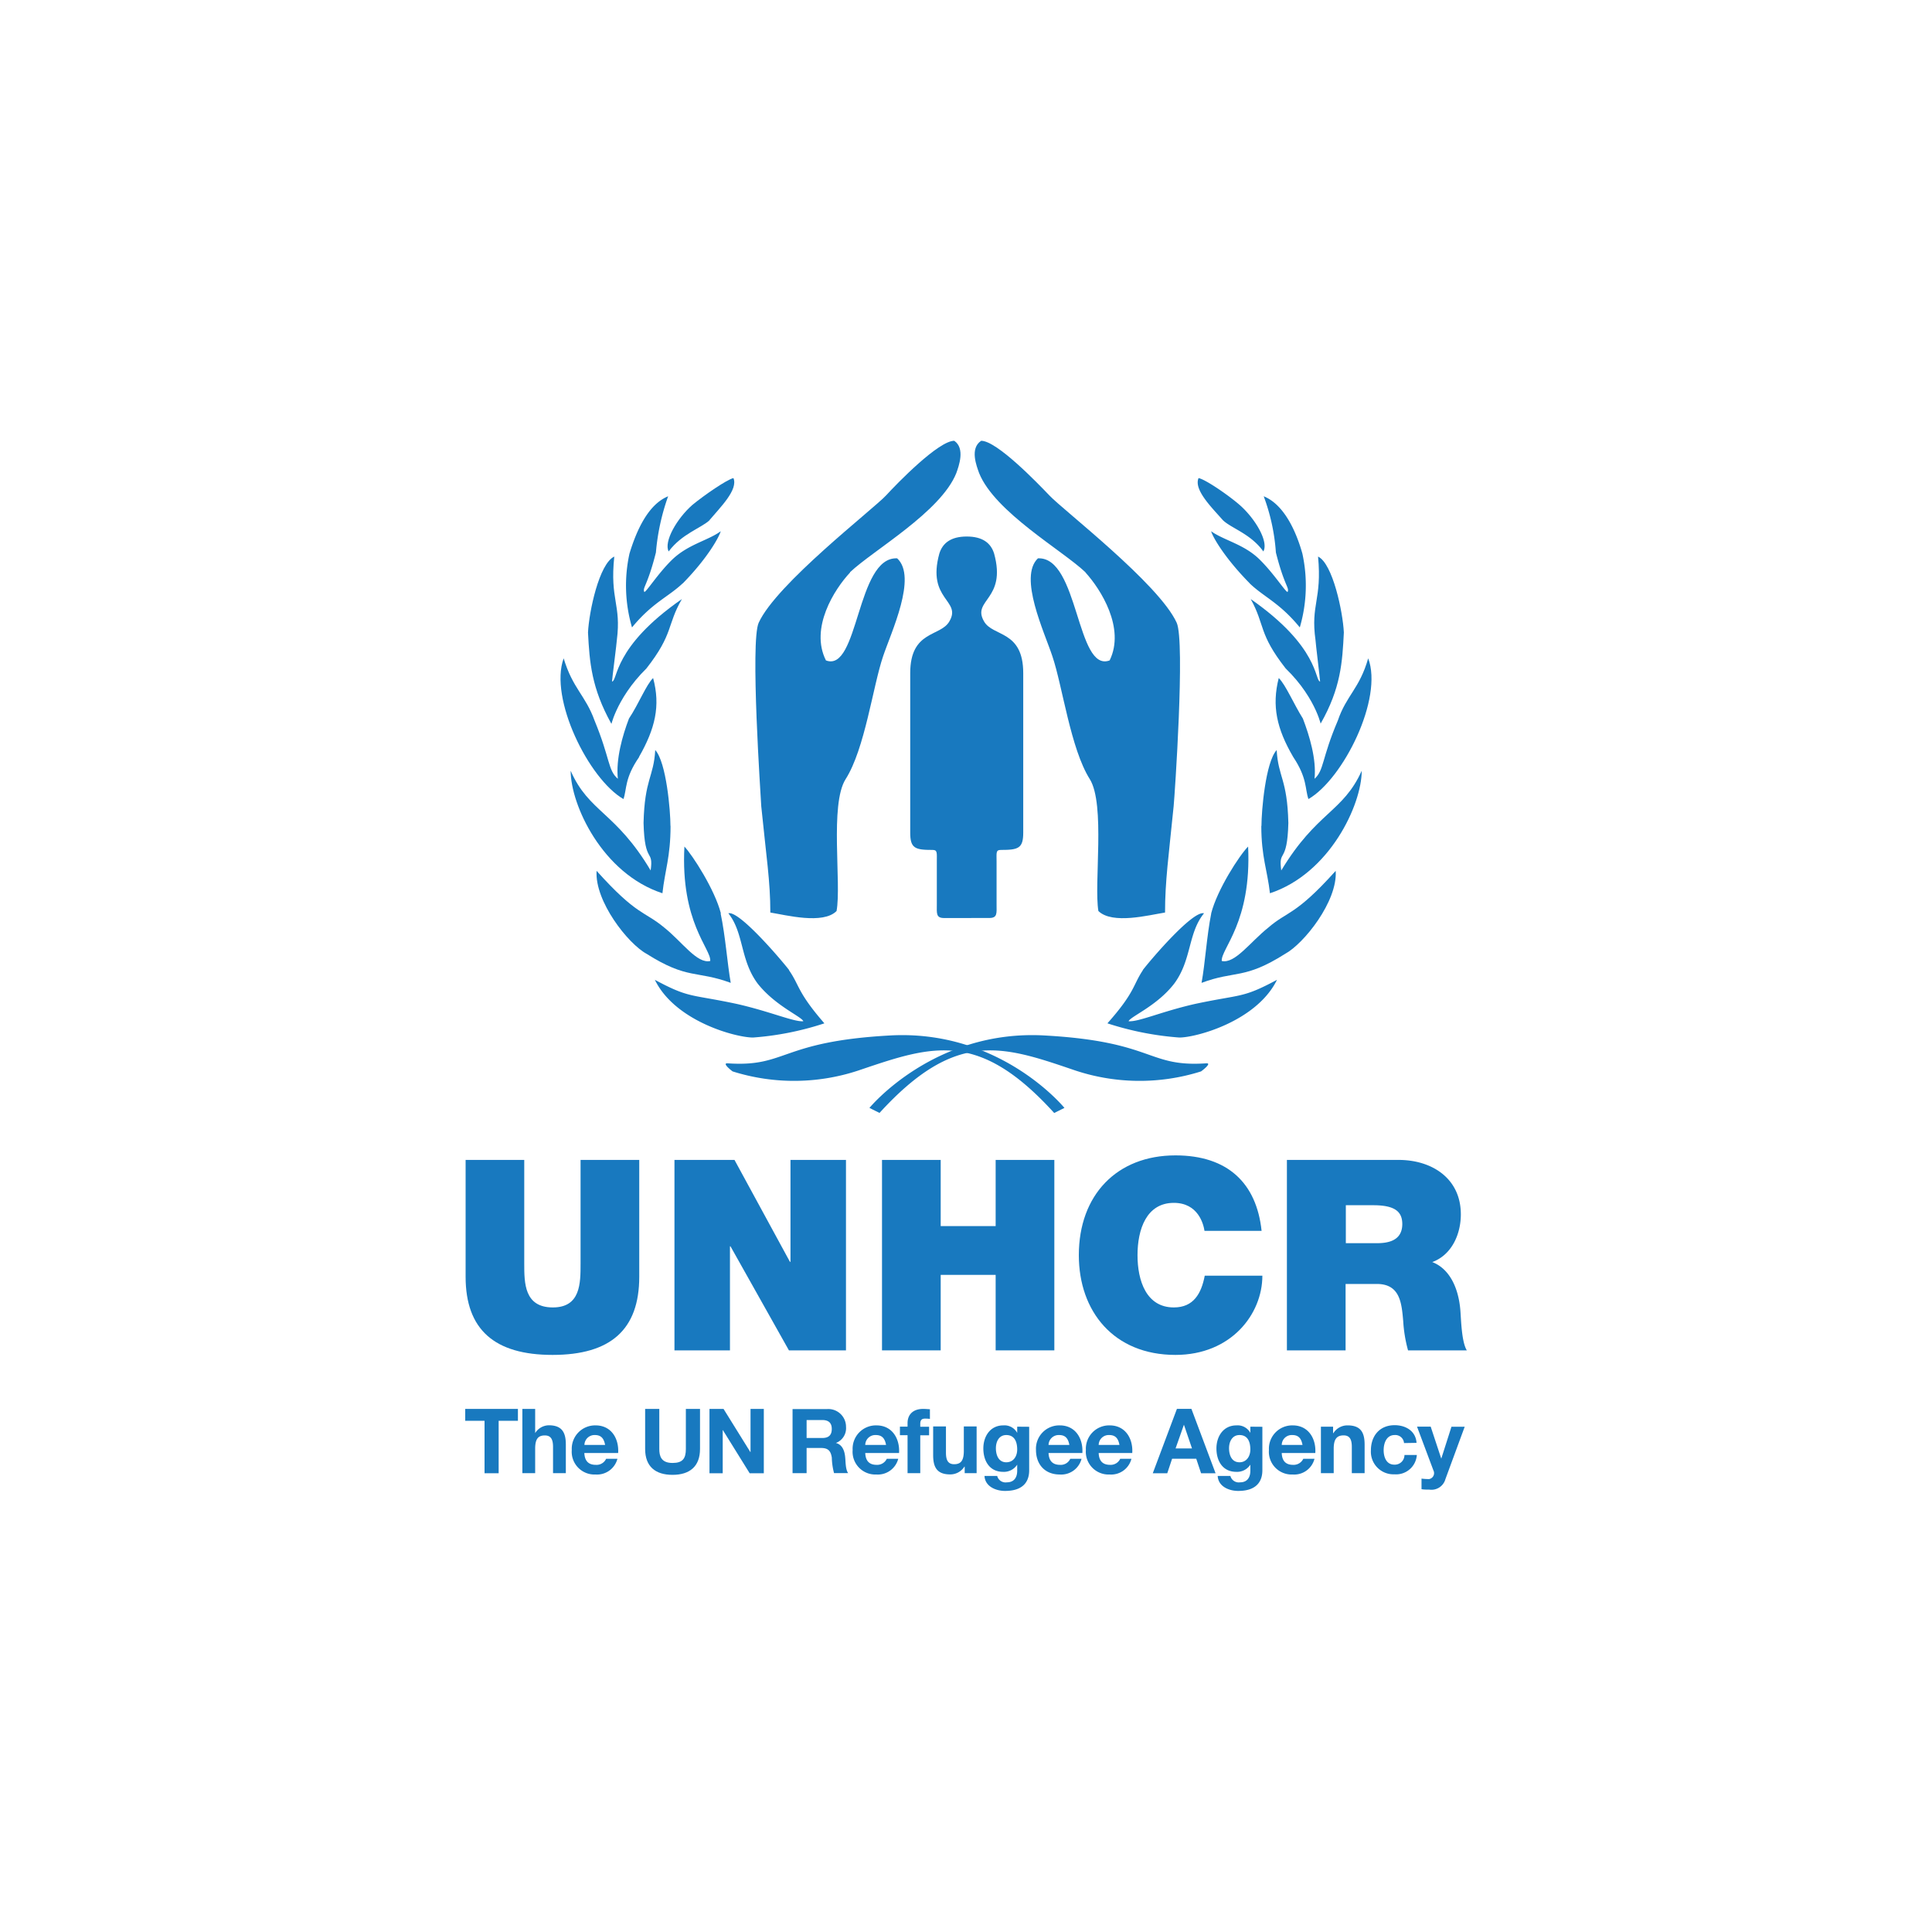 <svg id="logos" xmlns="http://www.w3.org/2000/svg" viewBox="0 0 400 400"><defs><style>.cls-1{fill:#1879bf;fill-rule:evenodd;}</style></defs><title>SUE Logo Clients- Revised</title><path class="cls-1" d="M204.82,190.06c1.72,0,1.51-1,1.51-2.81v-8.87c0-1.83-.18-2.41.87-2.41,3.65,0,4.65-.33,4.65-3.59v-33c0-9-6.35-7.49-8.14-10.77-2.54-4.44,4.75-4.44,2.11-14-.67-2.18-2.39-3.53-5.67-3.53s-5,1.36-5.67,3.53c-2.65,9.61,4.65,9.61,2.1,14-1.8,3.28-8.13,1.8-8.13,10.77v33c0,3.27,1,3.59,4.65,3.59,1,0,.86.59.86,2.42v8.87c0,1.82-.21,2.81,1.52,2.81ZM176,118.53c-3.24,3.45-8.37,11.5-5,18.2,6.81,2.61,6.29-21.55,14.75-21.13,4.2,3.87-1.24,15.27-2.92,20.29-2.1,6.18-3.76,19.15-7.75,25.42-3.34,5.24-.83,21.66-1.88,27.31-2.82,2.83-10.47.83-13.71.31,0-6.48-.84-11.6-1.88-22-.1-2.09-2.31-34.11-.53-38,3.66-8.05,23.64-23.43,26.37-26.36,2.41-2.62,10.87-11.31,14.12-11.31,2.3,1.58.94,5.24.42,6.7-3.23,8.06-17.26,16-22,20.51Zm48.74,0c3.14,3.45,8.27,11.5,5,18.2-6.9,2.61-6.38-21.55-14.85-21.13-4.08,3.87,1.35,15.27,3,20.29,2.09,6.18,3.77,19.15,7.74,25.42,3.25,5.24.83,21.66,1.78,27.31,2.92,2.83,10.46.83,13.8.31,0-6.48.74-11.6,1.78-22,.21-2.09,2.41-34.11.63-38-3.65-8.05-23.64-23.43-26.36-26.36-2.51-2.62-10.88-11.31-14.12-11.31-2.41,1.58-.94,5.24-.42,6.7,3.25,8.06,17.26,16,22,20.51Zm-77.8-10.85c-1.79,1.67-5.77,2.83-8.5,6.49-1.05-2,1.67-6.8,4.92-9.64,2.42-2,7.13-5.24,8.49-5.55C152.87,101.39,149.1,105.06,146.9,107.68Z"/><path class="cls-1" d="M141.34,120.78c-3,2.83-6.28,4-10.49,9.12a30.86,30.86,0,0,1-.52-15.3c1.47-4.82,3.87-10.17,8-11.85a46.08,46.08,0,0,0-2.53,11.64c-1.77,7-2.82,7.24-2.4,8.17.42,0,2.72-3.66,5.56-6.49,3.35-3.36,7.54-4.1,10.26-6.08-.41,1.36-2.82,5.65-7.85,10.79Z"/><path class="cls-1" d="M126.56,149.82c-4.08-7.34-4.51-12.69-4.82-18.87.21-4.3,2.3-14.26,5.44-15.72-.94,9,1.48,9.85.53,17.29,0,.42-1,8.17-1,8.59,1.26-.21.1-7.13,14.47-17.08-3.15,5.44-1.68,7.12-7.34,14.36-6.61,6.5-7.55,12.9-7.23,11.43Z"/><path class="cls-1" d="M132.33,156.73c-3.05,4.41-2.52,6.61-3.25,8.71-7.24-4.2-15.42-20.86-12.38-29.14,1.89,6.28,4.51,7.65,6.4,12.89,3.25,7.87,2.73,10.28,4.82,12.05-.43-4.08.94-8.9,2.3-12.47,2-3,3.57-7,5-8.39,1.56,5.77.42,10.49-2.93,16.35Z"/><path class="cls-1" d="M138.83,171c0,6.4-1.17,9.22-1.68,13.94-12.48-4.08-19-18.34-19-25.36,3.78,8.6,9.32,8.49,16.56,20.64.63-4.6-1.25-1.14-1.47-9.84.22-9.13,2.1-9.44,2.42-15.09,2.3,2.51,3.15,12.57,3.15,15.71Z"/><path class="cls-1" d="M149.2,189.13c1,4.72,1.37,10.27,2.09,14.36-7.12-2.62-8.91-.63-17.4-6-3.87-2.09-10.79-10.9-10.37-17.19,8.38,9.33,9.85,8.28,14,11.74,3.76,3,6.79,7.55,9.53,6.92.2-2.52-6.18-8-5.35-23.69,1.68,1.78,6.29,8.91,7.55,13.84Z"/><path class="cls-1" d="M163.35,200.87c2.2,3.14,1.68,4.51,7.33,11a61.52,61.52,0,0,1-14.77,2.94c-3.56,0-16.14-3.35-20.33-11.95,7.21,3.88,7.33,2.93,17,5,6.92,1.57,11.85,3.77,13.74,3.57-.42-1-5.77-3.15-9.44-7.77-3.67-4.92-2.83-10.48-6.08-14.57,2.2-.62,10.79,9.44,12.58,11.75Zm89.82-93.19c1.69,1.67,5.78,2.83,8.39,6.49,1.15-2-1.67-6.8-4.92-9.64-2.3-2-7-5.24-8.49-5.55C247.11,101.39,250.87,105.06,253.17,107.68Z"/><path class="cls-1" d="M258.73,120.78c2.94,2.83,6.19,4,10.38,9.12a30.86,30.86,0,0,0,.53-15.3c-1.36-4.82-3.87-10.17-8-11.85a41.4,41.4,0,0,1,2.52,11.64c1.78,7,2.83,7.24,2.42,8.17-.43,0-2.74-3.66-5.56-6.49-3.25-3.36-7.45-4.1-10.27-6.08.41,1.36,2.93,5.65,8,10.79Z"/><path class="cls-1" d="M273.42,149.82c4.18-7.34,4.5-12.69,4.81-18.87-.21-4.3-2.3-14.26-5.34-15.72.84,9-1.57,9.85-.53,17.29,0,.42.95,8.17.95,8.59-1.15-.21-.1-7.13-14.36-17.08,3,5.44,1.57,7.12,7.23,14.36,6.71,6.5,7.54,12.9,7.24,11.43Z"/><path class="cls-1" d="M267.75,156.73c2.94,4.41,2.41,6.61,3.15,8.71,7.23-4.2,15.51-20.86,12.37-29.14-1.79,6.28-4.51,7.65-6.29,12.89-3.36,7.87-2.83,10.28-4.82,12.05.42-4.08-1.05-8.9-2.41-12.47-1.89-3-3.57-7-5-8.39-1.47,5.77-.42,10.49,3,16.35Z"/><path class="cls-1" d="M261.14,171c0,6.4,1.26,9.22,1.79,13.94,12.37-4.08,19-18.34,19-25.36-3.88,8.6-9.33,8.49-16.66,20.64-.63-4.6,1.25-1.14,1.47-9.84-.22-9.13-2.1-9.44-2.42-15.09-2.3,2.51-3.15,12.57-3.15,15.71Z"/><path class="cls-1" d="M250.77,189.13c-.94,4.72-1.25,10.27-2,14.36,7-2.62,8.8-.63,17.29-6,3.88-2.09,10.91-10.9,10.48-17.19-8.38,9.33-9.95,8.28-13.94,11.74-3.77,3-6.91,7.55-9.65,6.92-.2-2.52,6.2-8,5.46-23.69-1.78,1.78-6.4,8.91-7.65,13.84Z"/><path class="cls-1" d="M236.62,200.87c-2.1,3.14-1.58,4.51-7.34,11a62.71,62.71,0,0,0,14.89,2.94c3.46,0,16-3.35,20.22-11.95-7.23,3.88-7.33,2.93-17,5-6.92,1.57-11.74,3.77-13.73,3.57.42-1,5.87-3.15,9.44-7.77,3.66-4.92,2.83-10.48,6.18-14.57-2.31-.62-10.9,9.44-12.68,11.75Zm-54.51,29.56-2.1-1.05s13.32-16.25,36.18-15,21.27,6.6,33.54,5.77c1.36-.1-1.06,1.67-1.06,1.67a42.26,42.26,0,0,1-26.72-.42c-14.68-5-24.23-8.07-39.84,9Z"/><path class="cls-1" d="M218.27,230.43l2.11-1.05s-13.22-16.25-36.07-15-21.38,6.6-33.64,5.77c-1.36-.1,1,1.67,1,1.67a42.34,42.34,0,0,0,26.74-.42c14.77-5,24.31-8.07,39.82,9Z"/><polygon class="cls-1" points="100.32 294.16 96.32 294.16 96.32 291.7 107.23 291.7 107.23 294.16 103.24 294.16 103.24 305.02 100.32 305.02 100.32 294.16 100.32 294.16"/><path class="cls-1" d="M108.15,291.7h2.65v5h0a3.4,3.4,0,0,1,2.82-1.61c2.82,0,3.53,1.59,3.53,4V305h-2.65v-5.44c0-1.59-.47-2.37-1.7-2.37-1.44,0-2,.8-2,2.76V305h-2.65Z"/><path class="cls-1" d="M123.35,303.28c-1.47,0-2.29-.76-2.37-2.45h7c.19-2.95-1.38-5.72-4.68-5.72a4.84,4.84,0,0,0-4.92,5.09,4.71,4.71,0,0,0,4.92,5.08,4.36,4.36,0,0,0,4.53-3.25h-2.34A2.18,2.18,0,0,1,123.35,303.28Zm-.17-6.17c1.28,0,1.86.72,2.1,2.05H121A2.09,2.09,0,0,1,123.18,297.11Z"/><path class="cls-1" d="M144.93,300c0,3.6-2.13,5.35-5.69,5.35s-5.67-1.73-5.67-5.35V291.7h2.93V300c0,1.45.37,2.89,2.74,2.89,2.09,0,2.76-.91,2.76-2.89V291.7h2.93Z"/><polygon class="cls-1" points="146.89 291.7 149.8 291.7 155.35 300.63 155.39 300.63 155.39 291.7 158.14 291.7 158.14 305.02 155.21 305.02 149.67 296.1 149.63 296.1 149.63 305.02 146.89 305.02 146.89 291.7 146.89 291.7"/><path class="cls-1" d="M175,301.86c-.1-1.33-.51-2.74-1.94-3.11v0a3.26,3.26,0,0,0,2.1-3.33,3.67,3.67,0,0,0-3.9-3.69h-7.17V305H167v-5.21H170c1.47,0,2,.61,2.22,2a13.48,13.48,0,0,0,.46,3.2h2.92C175.06,304.27,175.08,302.7,175,301.86Zm-4.78-4.14H167V294h3.21c1.3,0,2,.55,2,1.85S171.54,297.72,170.24,297.72Z"/><path class="cls-1" d="M181.5,303.28c-1.47,0-2.29-.76-2.36-2.45h7c.18-2.95-1.4-5.72-4.69-5.72a4.83,4.83,0,0,0-4.92,5.09,4.71,4.71,0,0,0,4.92,5.08,4.36,4.36,0,0,0,4.52-3.25H183.6A2.2,2.2,0,0,1,181.5,303.28Zm-.17-6.17c1.3,0,1.88.72,2.12,2.05h-4.31A2.08,2.08,0,0,1,181.33,297.11Z"/><path class="cls-1" d="M187.9,297.14h-1.58v-1.77h1.58v-.74c0-1.7,1.07-2.93,3.23-2.93.47,0,1,.05,1.4.07v2a7.89,7.89,0,0,0-1-.06c-.71,0-1,.3-1,1.11v.57h1.83v1.77h-1.83V305H187.9v-7.88Z"/><path class="cls-1" d="M202.25,305h-2.52v-1.35h-.06a3.45,3.45,0,0,1-2.95,1.61c-2.81,0-3.52-1.59-3.52-4v-5.93h2.65v5.45c0,1.58.47,2.37,1.7,2.37,1.43,0,2-.81,2-2.77v-5.05h2.65V305Z"/><path class="cls-1" d="M210.6,295.38v1.28h0a3,3,0,0,0-2.87-1.55c-2.72,0-4.14,2.27-4.14,4.78s1.23,4.84,4.12,4.84a3.27,3.27,0,0,0,2.89-1.49h0v1.27c0,1.38-.65,2.39-2.14,2.39a1.78,1.78,0,0,1-2-1.32h-2.63c.12,2.19,2.36,3.1,4.25,3.1,4.45,0,5-2.69,5-4.28v-9Zm-2.26,7.37c-1.62,0-2.15-1.52-2.15-2.91s.65-2.73,2.15-2.73c1.71,0,2.26,1.4,2.26,3C210.6,301.45,209.87,302.75,208.34,302.75Z"/><path class="cls-1" d="M219.47,303.28c-1.47,0-2.31-.76-2.38-2.45h7c.19-2.95-1.4-5.72-4.68-5.72a4.83,4.83,0,0,0-4.92,5.09c0,3,1.87,5.08,4.92,5.08a4.34,4.34,0,0,0,4.51-3.25h-2.33A2.17,2.17,0,0,1,219.47,303.28Zm-.17-6.17c1.28,0,1.86.72,2.1,2.05h-4.31A2.1,2.1,0,0,1,219.3,297.11Z"/><path class="cls-1" d="M229.84,303.28c-1.49,0-2.31-.76-2.37-2.45h6.95c.19-2.95-1.4-5.72-4.68-5.72a4.83,4.83,0,0,0-4.92,5.09,4.71,4.71,0,0,0,4.92,5.08,4.33,4.33,0,0,0,4.51-3.25h-2.32A2.19,2.19,0,0,1,229.84,303.28Zm-.17-6.17c1.28,0,1.86.72,2.1,2.05h-4.3A2.08,2.08,0,0,1,229.67,297.11Z"/><path class="cls-1" d="M246.67,291.69h-3l-5,13.33h3l1-3h5l1,3h3Zm-3.28,8.19,1.73-4.91h0l1.67,4.91Z"/><path class="cls-1" d="M258.87,295.38v1.28h0a3,3,0,0,0-2.87-1.55c-2.72,0-4.15,2.27-4.15,4.78s1.23,4.84,4.13,4.84a3.26,3.26,0,0,0,2.89-1.49h0v1.27c0,1.38-.65,2.39-2.13,2.39a1.79,1.79,0,0,1-2-1.32h-2.63c.12,2.19,2.34,3.1,4.25,3.1,4.43,0,5-2.69,5-4.28v-9Zm-2.25,7.37c-1.63,0-2.16-1.52-2.16-2.91s.67-2.73,2.16-2.73c1.71,0,2.25,1.4,2.25,3C258.87,301.45,258.12,302.75,256.62,302.75Z"/><path class="cls-1" d="M267.72,303.28c-1.47,0-2.29-.76-2.35-2.45h6.95c.19-2.95-1.4-5.72-4.68-5.72a4.83,4.83,0,0,0-4.92,5.09,4.71,4.71,0,0,0,4.92,5.08,4.33,4.33,0,0,0,4.51-3.25h-2.32A2.21,2.21,0,0,1,267.72,303.28Zm-.15-6.17c1.28,0,1.86.72,2.1,2.05h-4.3A2.08,2.08,0,0,1,267.57,297.11Z"/><path class="cls-1" d="M273.48,295.38H276v1.34h.06a3.43,3.43,0,0,1,2.95-1.61c2.81,0,3.52,1.59,3.52,4V305h-2.65v-5.45c0-1.58-.47-2.37-1.7-2.37-1.43,0-2.05.8-2.05,2.76V305h-2.65v-9.64Z"/><path class="cls-1" d="M290.69,298.77a1.81,1.81,0,0,0-1.95-1.66c-1.7,0-2.27,1.71-2.27,3.13s.55,3,2.21,3a2,2,0,0,0,2.1-2h2.56a4.31,4.31,0,0,1-4.64,4,4.68,4.68,0,0,1-4.87-4.94c0-3,1.79-5.23,4.92-5.23,2.28,0,4.37,1.2,4.53,3.66Z"/><path class="cls-1" d="M299.26,306.23a3,3,0,0,1-3.33,2.18c-.54,0-1.08,0-1.62-.09v-2.19a13.16,13.16,0,0,0,1.55.1,1.25,1.25,0,0,0,.91-1.81l-3.39-9.05h2.83L298.4,302h0l2.11-6.61h2.74Z"/><path class="cls-1" d="M132.35,264.34c0,10.93-5.91,16.18-17.95,16.18s-18-5.25-18-16.18V240.15h12.14v21.48c0,4,0,9.06,5.92,9.06,5.74,0,5.74-5,5.74-9.06V240.15h12.15v24.19Z"/><polygon class="cls-1" points="139.64 240.15 152.07 240.15 163.55 261.25 163.66 261.25 163.66 240.15 175.15 240.15 175.15 279.58 163.34 279.58 151.24 258.04 151.13 258.04 151.13 279.58 139.64 279.58 139.64 240.15 139.64 240.15"/><polygon class="cls-1" points="182.61 240.15 194.76 240.15 194.76 253.85 206.14 253.85 206.14 240.15 218.29 240.15 218.29 279.58 206.14 279.58 206.14 263.95 194.76 263.95 194.76 279.58 182.61 279.58 182.61 240.15"/><path class="cls-1" d="M249.38,254.84c-.22-1.44-1.33-5.8-6.35-5.8-5.69,0-7.52,5.52-7.52,10.83s1.83,10.82,7.52,10.82c4.08,0,5.69-2.87,6.4-6.57h11.93c0,7.95-6.46,16.4-18,16.4-12.76,0-20-9-20-20.65,0-12.43,7.85-20.66,20-20.66,10.82,0,16.79,5.74,17.84,15.63Z"/><path class="cls-1" d="M302.34,271.14c-.44-4.92-2.47-8.57-5.81-9.84,4.05-1.49,5.92-5.79,5.92-9.88,0-7.46-6-11.27-12.87-11.27H266.44v39.43h12.15V265.83h6.46c4.82,0,5.14,3.93,5.47,7.69a29.14,29.14,0,0,0,1,6.06h12.17C302.57,277.76,302.51,273.07,302.34,271.14ZM285,257.39h-6.36v-7.86h5.69c4.63,0,6,1.43,6,3.93C290.3,257,287.2,257.39,285,257.39Z"/></svg>